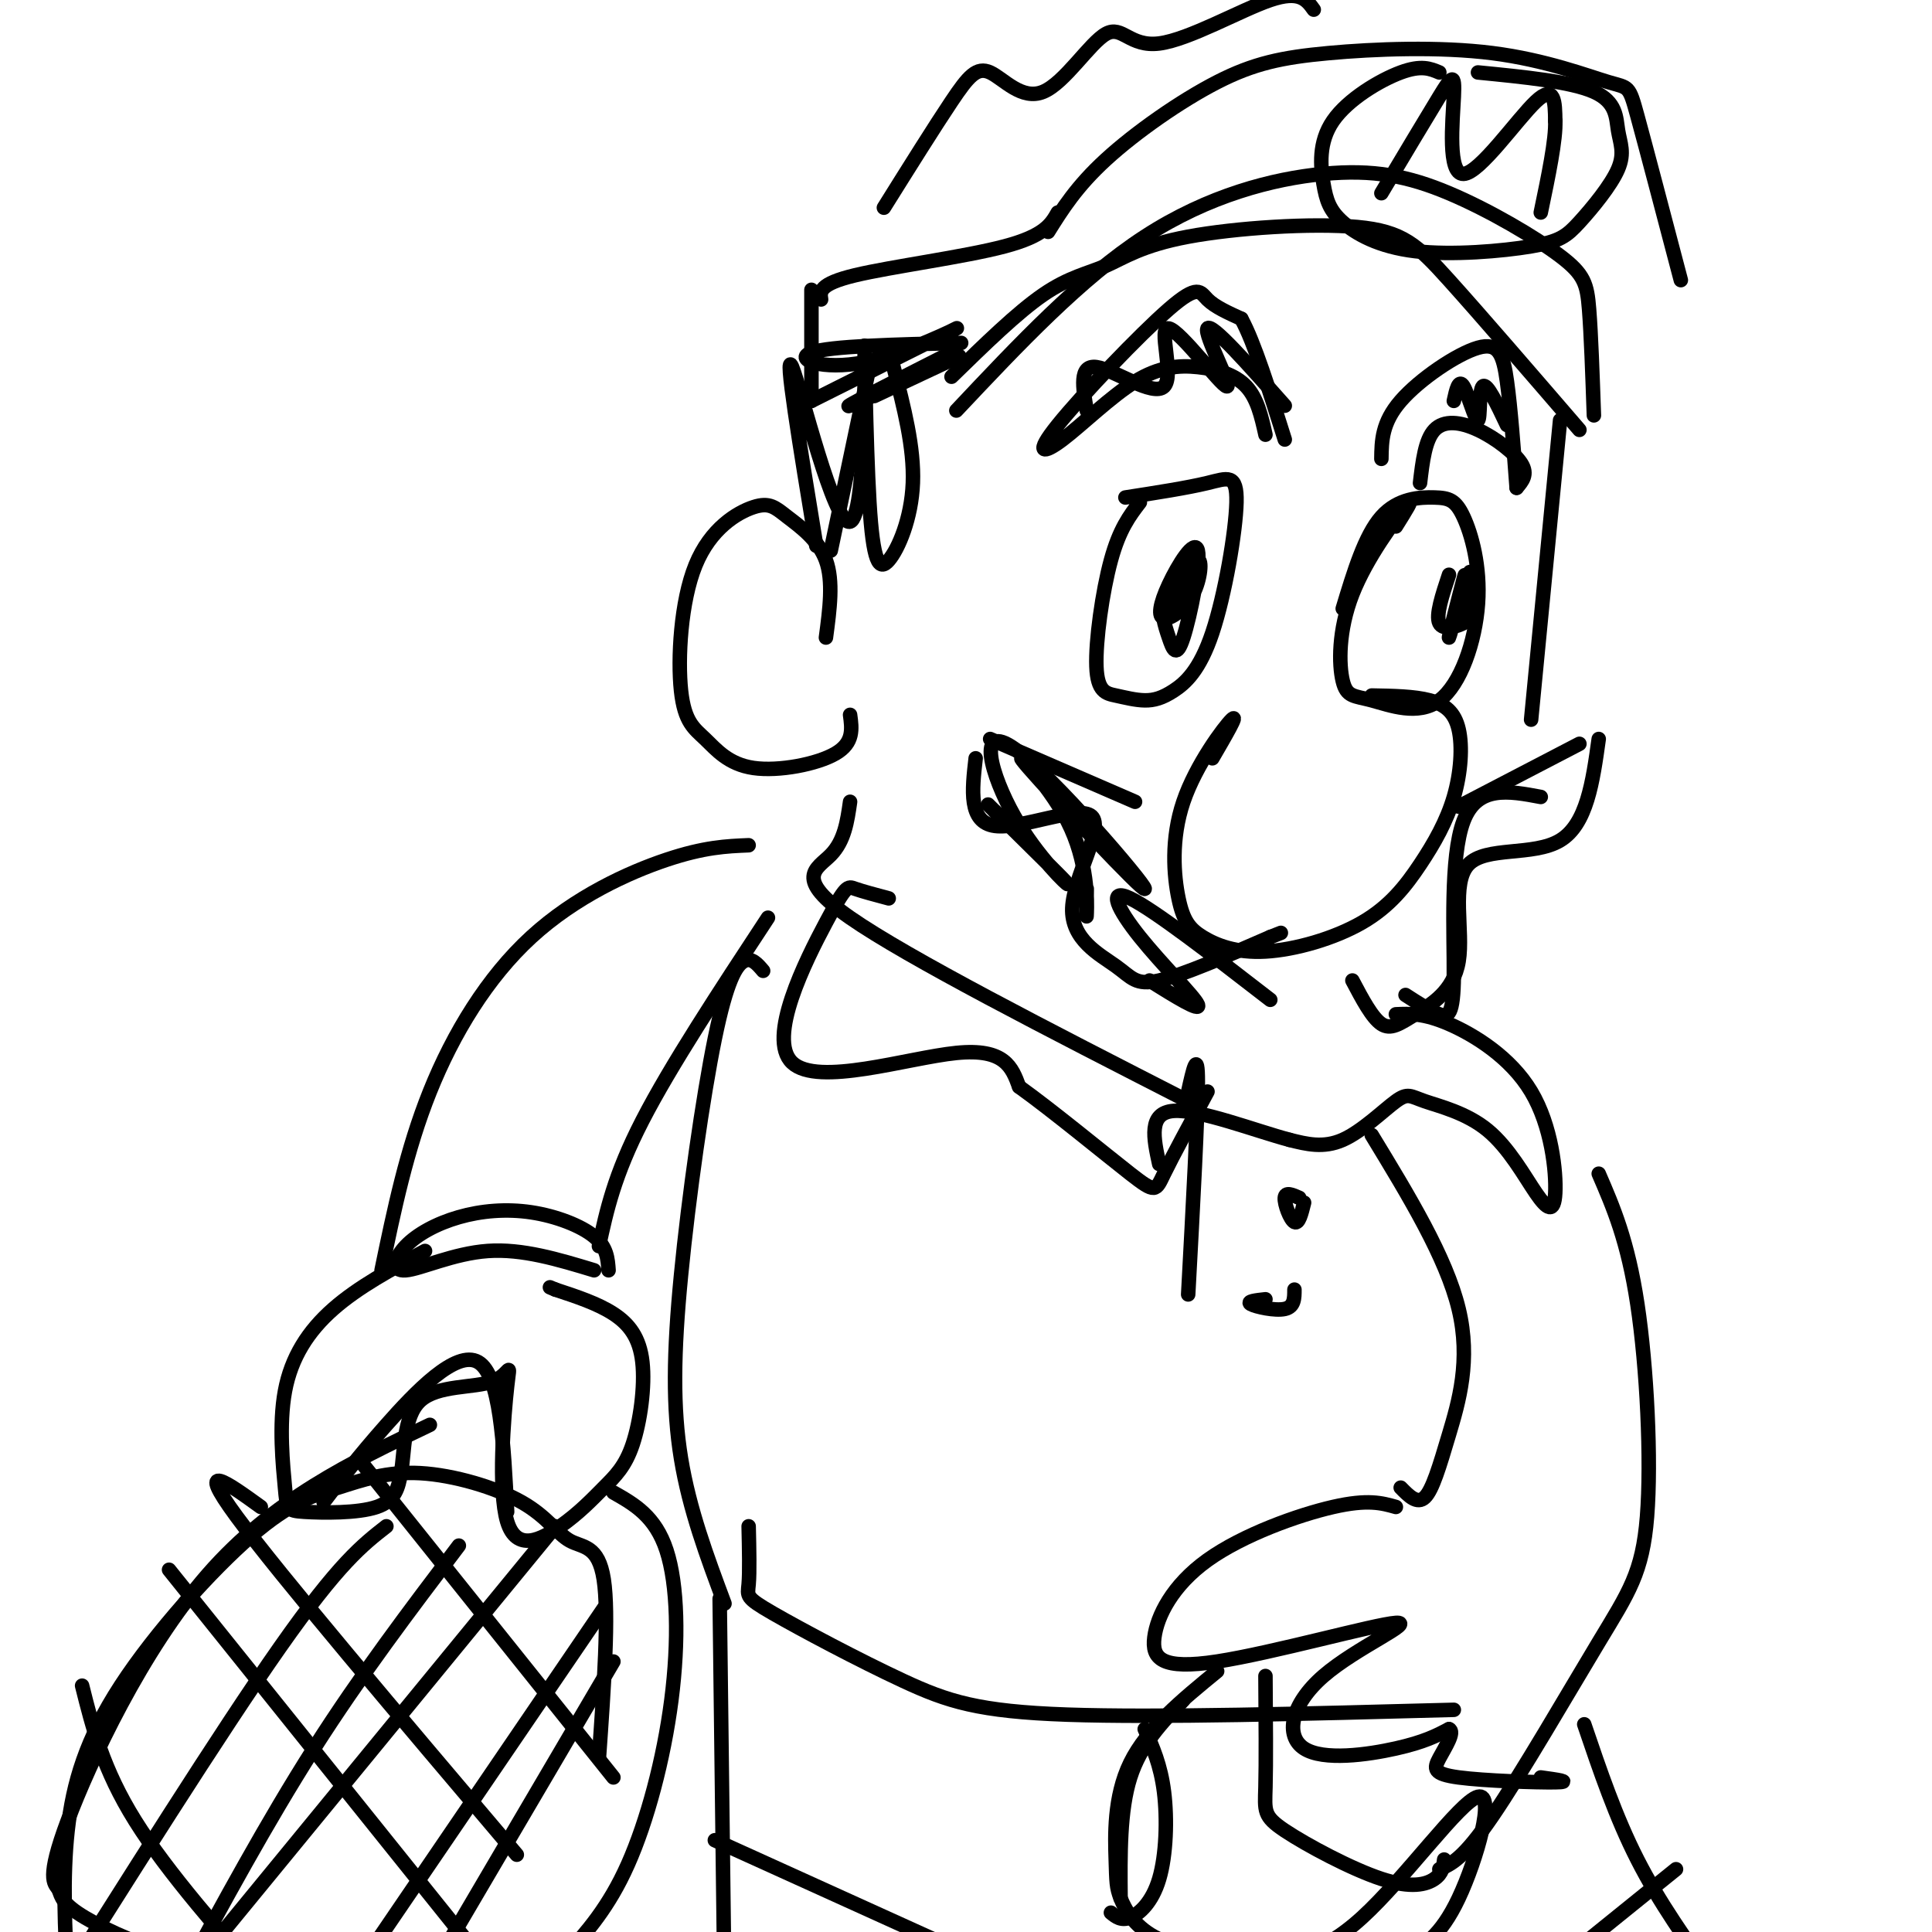 <svg viewBox='0 0 400 400' version='1.1' xmlns='http://www.w3.org/2000/svg' xmlns:xlink='http://www.w3.org/1999/xlink'><g fill='none' stroke='rgb(0,0,0)' stroke-width='3' stroke-linecap='round' stroke-linejoin='round'><path d='M289,109c2.007,-3.206 4.014,-6.413 2,-4c-2.014,2.413 -8.049,10.445 -11,18c-2.951,7.555 -2.816,14.635 -2,18c0.816,3.365 2.314,3.017 6,4c3.686,0.983 9.559,3.297 14,0c4.441,-3.297 7.450,-12.207 8,-20c0.550,-7.793 -1.358,-14.470 -3,-18c-1.642,-3.530 -3.019,-3.912 -6,-4c-2.981,-0.088 -7.566,0.118 -11,4c-3.434,3.882 -5.717,11.441 -8,19'/><path d='M236,104c-2.114,2.753 -4.229,5.506 -6,12c-1.771,6.494 -3.200,16.730 -3,22c0.200,5.270 2.029,5.575 4,6c1.971,0.425 4.084,0.970 6,1c1.916,0.030 3.635,-0.456 6,-2c2.365,-1.544 5.376,-4.146 8,-12c2.624,-7.854 4.860,-20.961 5,-27c0.140,-6.039 -1.817,-5.011 -6,-4c-4.183,1.011 -10.591,2.006 -17,3'/><path d='M247,117c-2.594,2.210 -5.188,4.419 -6,7c-0.812,2.581 0.159,5.532 1,8c0.841,2.468 1.552,4.451 3,0c1.448,-4.451 3.631,-15.338 3,-18c-0.631,-2.662 -4.078,2.900 -6,7c-1.922,4.100 -2.319,6.738 -1,7c1.319,0.262 4.355,-1.853 6,-5c1.645,-3.147 1.899,-7.328 1,-7c-0.899,0.328 -2.949,5.164 -5,10'/><path d='M243,126c-0.500,0.500 0.750,-3.250 2,-7'/><path d='M300,119c-1.392,4.190 -2.783,8.379 -2,10c0.783,1.621 3.742,0.673 5,0c1.258,-0.673 0.815,-1.070 1,-4c0.185,-2.930 0.998,-8.394 0,-6c-0.998,2.394 -3.807,12.644 -4,13c-0.193,0.356 2.231,-9.184 3,-12c0.769,-2.816 -0.115,1.092 -1,5'/><path d='M302,125c-0.167,0.833 -0.083,0.417 0,0'/><path d='M262,90c-0.845,-3.773 -1.690,-7.546 -4,-10c-2.310,-2.454 -6.084,-3.589 -10,-4c-3.916,-0.411 -7.975,-0.098 -13,3c-5.025,3.098 -11.015,8.982 -15,12c-3.985,3.018 -5.965,3.170 -1,-3c4.965,-6.170 16.875,-18.661 23,-24c6.125,-5.339 6.464,-3.525 8,-2c1.536,1.525 4.268,2.763 7,4'/><path d='M257,66c2.667,4.833 5.833,14.917 9,25'/><path d='M266,84c-7.600,-8.595 -15.201,-17.191 -16,-16c-0.799,1.191 5.203,12.167 4,12c-1.203,-0.167 -9.611,-11.478 -12,-12c-2.389,-0.522 1.241,9.744 -1,12c-2.241,2.256 -10.355,-3.498 -14,-4c-3.645,-0.502 -2.823,4.249 -2,9'/><path d='M286,95c0.048,-3.750 0.095,-7.500 4,-12c3.905,-4.500 11.667,-9.750 16,-11c4.333,-1.250 5.238,1.500 6,7c0.762,5.500 1.381,13.750 2,22'/><path d='M314,101c1.190,-1.387 2.381,-2.774 1,-5c-1.381,-2.226 -5.333,-5.292 -9,-7c-3.667,-1.708 -7.048,-2.060 -9,0c-1.952,2.060 -2.476,6.530 -3,11'/><path d='M301,83c0.506,-2.315 1.012,-4.631 2,-3c0.988,1.631 2.458,7.208 3,7c0.542,-0.208 0.155,-6.202 1,-7c0.845,-0.798 2.923,3.601 5,8'/><path d='M197,78c6.819,-6.661 13.638,-13.322 19,-17c5.362,-3.678 9.268,-4.372 13,-6c3.732,-1.628 7.289,-4.189 17,-6c9.711,-1.811 25.576,-2.872 35,-2c9.424,0.872 12.407,3.678 19,11c6.593,7.322 16.797,19.161 27,31'/><path d='M330,86c-0.292,-8.402 -0.585,-16.804 -1,-22c-0.415,-5.196 -0.954,-7.185 -6,-11c-5.046,-3.815 -14.600,-9.456 -23,-13c-8.400,-3.544 -15.646,-4.993 -26,-4c-10.354,0.993 -23.815,4.426 -37,13c-13.185,8.574 -26.092,22.287 -39,36'/><path d='M199,71c-13.601,0.321 -27.202,0.643 -31,2c-3.798,1.357 2.208,3.750 11,2c8.792,-1.750 20.369,-7.643 19,-7c-1.369,0.643 -15.685,7.821 -30,15'/><path d='M197,73c-11.689,5.933 -23.378,11.867 -21,11c2.378,-0.867 18.822,-8.533 22,-10c3.178,-1.467 -6.911,3.267 -17,8'/><path d='M168,83c0.000,0.000 0.000,-23.000 0,-23'/><path d='M170,62c-0.244,-1.600 -0.489,-3.200 7,-5c7.489,-1.800 22.711,-3.800 31,-6c8.289,-2.200 9.644,-4.600 11,-7'/><path d='M217,48c2.938,-4.697 5.877,-9.394 12,-15c6.123,-5.606 15.431,-12.122 23,-16c7.569,-3.878 13.398,-5.119 23,-6c9.602,-0.881 22.976,-1.401 34,0c11.024,1.401 19.699,4.723 24,6c4.301,1.277 4.229,0.508 6,7c1.771,6.492 5.386,20.246 9,34'/><path d='M183,43c5.251,-8.390 10.502,-16.780 14,-22c3.498,-5.220 5.243,-7.269 8,-6c2.757,1.269 6.526,5.857 11,4c4.474,-1.857 9.653,-10.157 13,-12c3.347,-1.843 4.863,2.773 11,2c6.137,-0.773 16.896,-6.935 23,-9c6.104,-2.065 7.552,-0.032 9,2'/><path d='M298,15c-1.869,-0.790 -3.738,-1.580 -8,0c-4.262,1.580 -10.917,5.528 -14,10c-3.083,4.472 -2.595,9.466 -2,13c0.595,3.534 1.296,5.609 4,8c2.704,2.391 7.411,5.098 15,6c7.589,0.902 18.061,-0.002 24,-1c5.939,-0.998 7.346,-2.091 10,-5c2.654,-2.909 6.557,-7.635 8,-11c1.443,-3.365 0.427,-5.367 0,-8c-0.427,-2.633 -0.265,-5.895 -5,-8c-4.735,-2.105 -14.368,-3.052 -24,-4'/><path d='M286,40c4.679,-7.842 9.359,-15.684 12,-20c2.641,-4.316 3.244,-5.105 3,0c-0.244,5.105 -1.335,16.105 2,16c3.335,-0.105 11.096,-11.316 15,-15c3.904,-3.684 3.952,0.158 4,4'/><path d='M322,25c0.167,3.833 -1.417,11.417 -3,19'/><path d='M323,87c0.000,0.000 -6.000,62.000 -6,62'/><path d='M251,157c2.770,-4.756 5.541,-9.512 4,-8c-1.541,1.512 -7.392,9.292 -10,17c-2.608,7.708 -1.971,15.345 -1,20c0.971,4.655 2.277,6.329 5,8c2.723,1.671 6.863,3.340 13,3c6.137,-0.340 14.272,-2.690 20,-6c5.728,-3.310 9.049,-7.580 12,-12c2.951,-4.420 5.533,-8.989 7,-14c1.467,-5.011 1.818,-10.465 1,-14c-0.818,-3.535 -2.805,-5.153 -6,-6c-3.195,-0.847 -7.597,-0.924 -12,-1'/><path d='M302,167c0.000,0.000 25.000,-13.000 25,-13'/><path d='M331,153c-1.229,8.835 -2.459,17.670 -8,21c-5.541,3.330 -15.394,1.155 -19,5c-3.606,3.845 -0.967,13.711 -2,20c-1.033,6.289 -5.740,9.001 -9,11c-3.260,1.999 -5.074,3.285 -7,2c-1.926,-1.285 -3.963,-5.143 -6,-9'/><path d='M235,166c0.000,0.000 -30.000,-13.000 -30,-13'/><path d='M202,157c-0.759,6.633 -1.519,13.266 4,14c5.519,0.734 17.316,-4.430 20,-2c2.684,2.430 -3.744,12.456 -4,19c-0.256,6.544 5.662,9.608 9,12c3.338,2.392 4.097,4.112 9,3c4.903,-1.112 13.952,-5.056 23,-9'/><path d='M263,194c3.833,-1.500 1.917,-0.750 0,0'/><path d='M263,207c-12.065,-9.333 -24.131,-18.667 -29,-21c-4.869,-2.333 -2.542,2.333 2,8c4.542,5.667 11.298,12.333 12,14c0.702,1.667 -4.649,-1.667 -10,-5'/><path d='M225,184c-0.042,3.659 -0.083,7.318 0,5c0.083,-2.318 0.291,-10.614 -4,-19c-4.291,-8.386 -13.081,-16.861 -8,-11c5.081,5.861 24.033,26.060 24,25c-0.033,-1.060 -19.050,-23.377 -27,-29c-7.950,-5.623 -4.833,5.448 0,14c4.833,8.552 11.381,14.586 11,14c-0.381,-0.586 -7.690,-7.793 -15,-15'/><path d='M206,168c-2.500,-2.500 -1.250,-1.250 0,0'/><path d='M291,206c2.583,1.673 5.167,3.345 7,4c1.833,0.655 2.917,0.292 3,-8c0.083,-8.292 -0.833,-24.512 2,-32c2.833,-7.488 9.417,-6.244 16,-5'/><path d='M171,132c0.783,-5.850 1.565,-11.699 0,-16c-1.565,-4.301 -5.478,-7.053 -8,-9c-2.522,-1.947 -3.653,-3.090 -7,-2c-3.347,1.090 -8.910,4.413 -12,12c-3.090,7.587 -3.706,19.439 -3,26c0.706,6.561 2.736,7.831 5,10c2.264,2.169 4.763,5.238 10,6c5.237,0.762 13.210,-0.782 17,-3c3.790,-2.218 3.395,-5.109 3,-8'/><path d='M180,76c0.000,0.000 -8.000,38.000 -8,38'/><path d='M185,76c2.145,8.329 4.289,16.657 4,24c-0.289,7.343 -3.012,13.700 -5,16c-1.988,2.300 -3.243,0.542 -4,-12c-0.757,-12.542 -1.017,-35.867 -1,-32c0.017,3.867 0.312,34.926 -3,36c-3.312,1.074 -10.232,-27.836 -12,-32c-1.768,-4.164 1.616,16.418 5,37'/><path d='M176,166c-0.578,4.044 -1.156,8.089 -4,11c-2.844,2.911 -7.956,4.689 4,13c11.956,8.311 40.978,23.156 70,38'/><path d='M159,190c-10.083,15.333 -20.167,30.667 -26,42c-5.833,11.333 -7.417,18.667 -9,26'/><path d='M184,186c-2.742,-0.732 -5.483,-1.464 -7,-2c-1.517,-0.536 -1.809,-0.876 -6,7c-4.191,7.876 -12.282,23.967 -7,29c5.282,5.033 23.938,-0.990 34,-2c10.062,-1.010 11.531,2.995 13,7'/><path d='M211,225c6.905,4.952 17.667,13.833 23,18c5.333,4.167 5.238,3.619 7,0c1.762,-3.619 5.381,-10.310 9,-17'/><path d='M289,210c2.893,-0.128 5.787,-0.256 11,2c5.213,2.256 12.746,6.897 17,14c4.254,7.103 5.228,16.670 5,21c-0.228,4.330 -1.659,3.425 -4,0c-2.341,-3.425 -5.591,-9.368 -10,-13c-4.409,-3.632 -9.976,-4.953 -13,-6c-3.024,-1.047 -3.507,-1.820 -6,0c-2.493,1.820 -6.998,6.234 -11,8c-4.002,1.766 -7.501,0.883 -11,0'/><path d='M267,236c-6.911,-1.822 -18.689,-6.378 -24,-6c-5.311,0.378 -4.156,5.689 -3,11'/><path d='M246,226c1.000,-4.500 2.000,-9.000 2,-2c0.000,7.000 -1.000,25.500 -2,44'/><path d='M269,248c-1.444,-0.644 -2.889,-1.289 -3,0c-0.111,1.289 1.111,4.511 2,5c0.889,0.489 1.444,-1.756 2,-4'/><path d='M262,269c-2.000,0.222 -4.000,0.444 -3,1c1.000,0.556 5.000,1.444 7,1c2.000,-0.444 2.000,-2.222 2,-4'/><path d='M155,175c-4.583,0.190 -9.167,0.381 -17,3c-7.833,2.619 -18.917,7.667 -28,16c-9.083,8.333 -16.167,19.952 -21,32c-4.833,12.048 -7.417,24.524 -10,37'/><path d='M88,259c-6.900,3.714 -13.801,7.427 -19,12c-5.199,4.573 -8.697,10.004 -10,17c-1.303,6.996 -0.411,15.556 0,20c0.411,4.444 0.341,4.774 4,5c3.659,0.226 11.045,0.350 15,-1c3.955,-1.350 4.477,-4.175 5,-7'/><path d='M83,305c0.828,-4.340 0.399,-11.690 4,-15c3.601,-3.310 11.231,-2.579 15,-4c3.769,-1.421 3.677,-4.995 3,1c-0.677,5.995 -1.939,21.559 0,28c1.939,6.441 7.081,3.760 11,1c3.919,-2.760 6.616,-5.599 9,-8c2.384,-2.401 4.453,-4.365 6,-9c1.547,-4.635 2.570,-11.940 2,-17c-0.570,-5.060 -2.734,-7.874 -6,-10c-3.266,-2.126 -7.633,-3.563 -12,-5'/><path d='M115,267c-2.000,-0.833 -1.000,-0.417 0,0'/><path d='M126,263c-0.169,-2.397 -0.337,-4.794 -3,-7c-2.663,-2.206 -7.819,-4.220 -13,-5c-5.181,-0.780 -10.385,-0.325 -15,1c-4.615,1.325 -8.639,3.520 -11,6c-2.361,2.480 -3.059,5.245 0,5c3.059,-0.245 9.874,-3.498 17,-4c7.126,-0.502 14.563,1.749 22,4'/><path d='M89,295c-16.219,7.727 -32.438,15.455 -46,31c-13.562,15.545 -24.465,38.909 -29,51c-4.535,12.091 -2.700,12.911 -2,14c0.700,1.089 0.265,2.447 4,5c3.735,2.553 11.638,6.301 18,8c6.362,1.699 11.181,1.350 16,1'/><path d='M127,309c4.345,2.464 8.690,4.929 11,12c2.310,7.071 2.583,18.750 1,31c-1.583,12.250 -5.024,25.071 -9,34c-3.976,8.929 -8.488,13.964 -13,19'/><path d='M124,364c1.052,-14.921 2.105,-29.843 1,-37c-1.105,-7.157 -4.367,-6.550 -7,-8c-2.633,-1.450 -4.638,-4.958 -10,-8c-5.362,-3.042 -14.082,-5.618 -21,-6c-6.918,-0.382 -12.033,1.431 -17,3c-4.967,1.569 -9.785,2.895 -18,10c-8.215,7.105 -19.827,19.990 -27,31c-7.173,11.010 -9.907,20.146 -11,30c-1.093,9.854 -0.547,20.427 0,31'/><path d='M67,311c3.511,-4.622 7.022,-9.244 13,-16c5.978,-6.756 14.422,-15.644 19,-13c4.578,2.644 5.289,16.822 6,31'/><path d='M127,344c0.000,0.000 -37.000,63.000 -37,63'/><path d='M125,333c0.000,0.000 -62.000,91.000 -62,91'/><path d='M115,316c0.000,0.000 -73.000,89.000 -73,89'/><path d='M95,320c-10.167,13.417 -20.333,26.833 -30,42c-9.667,15.167 -18.833,32.083 -28,49'/><path d='M80,316c-4.917,3.833 -9.833,7.667 -22,25c-12.167,17.333 -31.583,48.167 -51,79'/><path d='M75,303c0.000,0.000 52.000,65.000 52,65'/><path d='M54,312c-6.917,-5.000 -13.833,-10.000 -5,2c8.833,12.000 33.417,41.000 58,70'/><path d='M35,325c0.000,0.000 65.000,81.000 65,81'/><path d='M17,349c2.167,8.667 4.333,17.333 11,28c6.667,10.667 17.833,23.333 29,36'/><path d='M158,201c-1.209,-1.427 -2.418,-2.855 -4,-2c-1.582,0.855 -3.537,3.992 -6,16c-2.463,12.008 -5.432,32.887 -7,49c-1.568,16.113 -1.734,27.461 0,38c1.734,10.539 5.367,20.270 9,30'/><path d='M155,316c0.108,4.759 0.217,9.518 0,12c-0.217,2.482 -0.759,2.686 5,6c5.759,3.314 17.820,9.738 27,14c9.180,4.262 15.480,6.360 34,7c18.520,0.640 49.260,-0.180 80,-1'/><path d='M331,243c3.010,6.947 6.019,13.895 8,27c1.981,13.105 2.933,32.368 2,44c-0.933,11.632 -3.751,15.632 -10,26c-6.249,10.368 -15.928,27.105 -22,36c-6.072,8.895 -8.536,9.947 -11,11'/><path d='M289,312c-2.901,-0.822 -5.803,-1.645 -13,0c-7.197,1.645 -18.690,5.757 -26,11c-7.310,5.243 -10.437,11.617 -11,16c-0.563,4.383 1.438,6.774 13,5c11.562,-1.774 32.684,-7.713 37,-8c4.316,-0.287 -8.173,5.078 -15,11c-6.827,5.922 -7.992,12.402 -4,15c3.992,2.598 13.141,1.314 19,0c5.859,-1.314 8.430,-2.657 11,-4'/><path d='M300,358c1.335,0.517 -0.828,3.809 -2,6c-1.172,2.191 -1.354,3.282 4,4c5.354,0.718 16.244,1.062 20,1c3.756,-0.062 0.378,-0.531 -3,-1'/><path d='M252,346c-7.265,5.952 -14.530,11.904 -18,19c-3.470,7.096 -3.147,15.335 -3,20c0.147,4.665 0.116,5.756 1,8c0.884,2.244 2.681,5.641 7,8c4.319,2.359 11.159,3.679 18,5'/><path d='M291,405c3.613,-2.006 7.226,-4.012 11,-12c3.774,-7.988 7.708,-21.958 4,-21c-3.708,0.958 -15.060,16.845 -24,25c-8.940,8.155 -15.470,8.577 -22,9'/><path d='M232,393c-0.083,-9.083 -0.167,-18.167 2,-25c2.167,-6.833 6.583,-11.417 11,-16'/><path d='M262,347c0.069,8.998 0.137,17.997 0,23c-0.137,5.003 -0.480,6.011 4,9c4.480,2.989 13.783,7.959 20,10c6.217,2.041 9.348,1.155 11,0c1.652,-1.155 1.826,-2.577 2,-4'/><path d='M237,358c1.649,3.702 3.298,7.405 4,13c0.702,5.595 0.458,13.083 -1,18c-1.458,4.917 -4.131,7.262 -6,8c-1.869,0.738 -2.935,-0.131 -4,-1'/><path d='M290,308c1.714,1.756 3.429,3.512 5,2c1.571,-1.512 3.000,-6.292 5,-13c2.000,-6.708 4.571,-15.345 2,-26c-2.571,-10.655 -10.286,-23.327 -18,-36'/><path d='M149,331c0.000,0.000 1.000,81.000 1,81'/><path d='M148,381c0.000,0.000 64.000,29.000 64,29'/><path d='M328,357c3.250,9.583 6.500,19.167 11,28c4.500,8.833 10.250,16.917 16,25'/><path d='M347,387c0.000,0.000 -26.000,21.000 -26,21'/></g>
</svg>